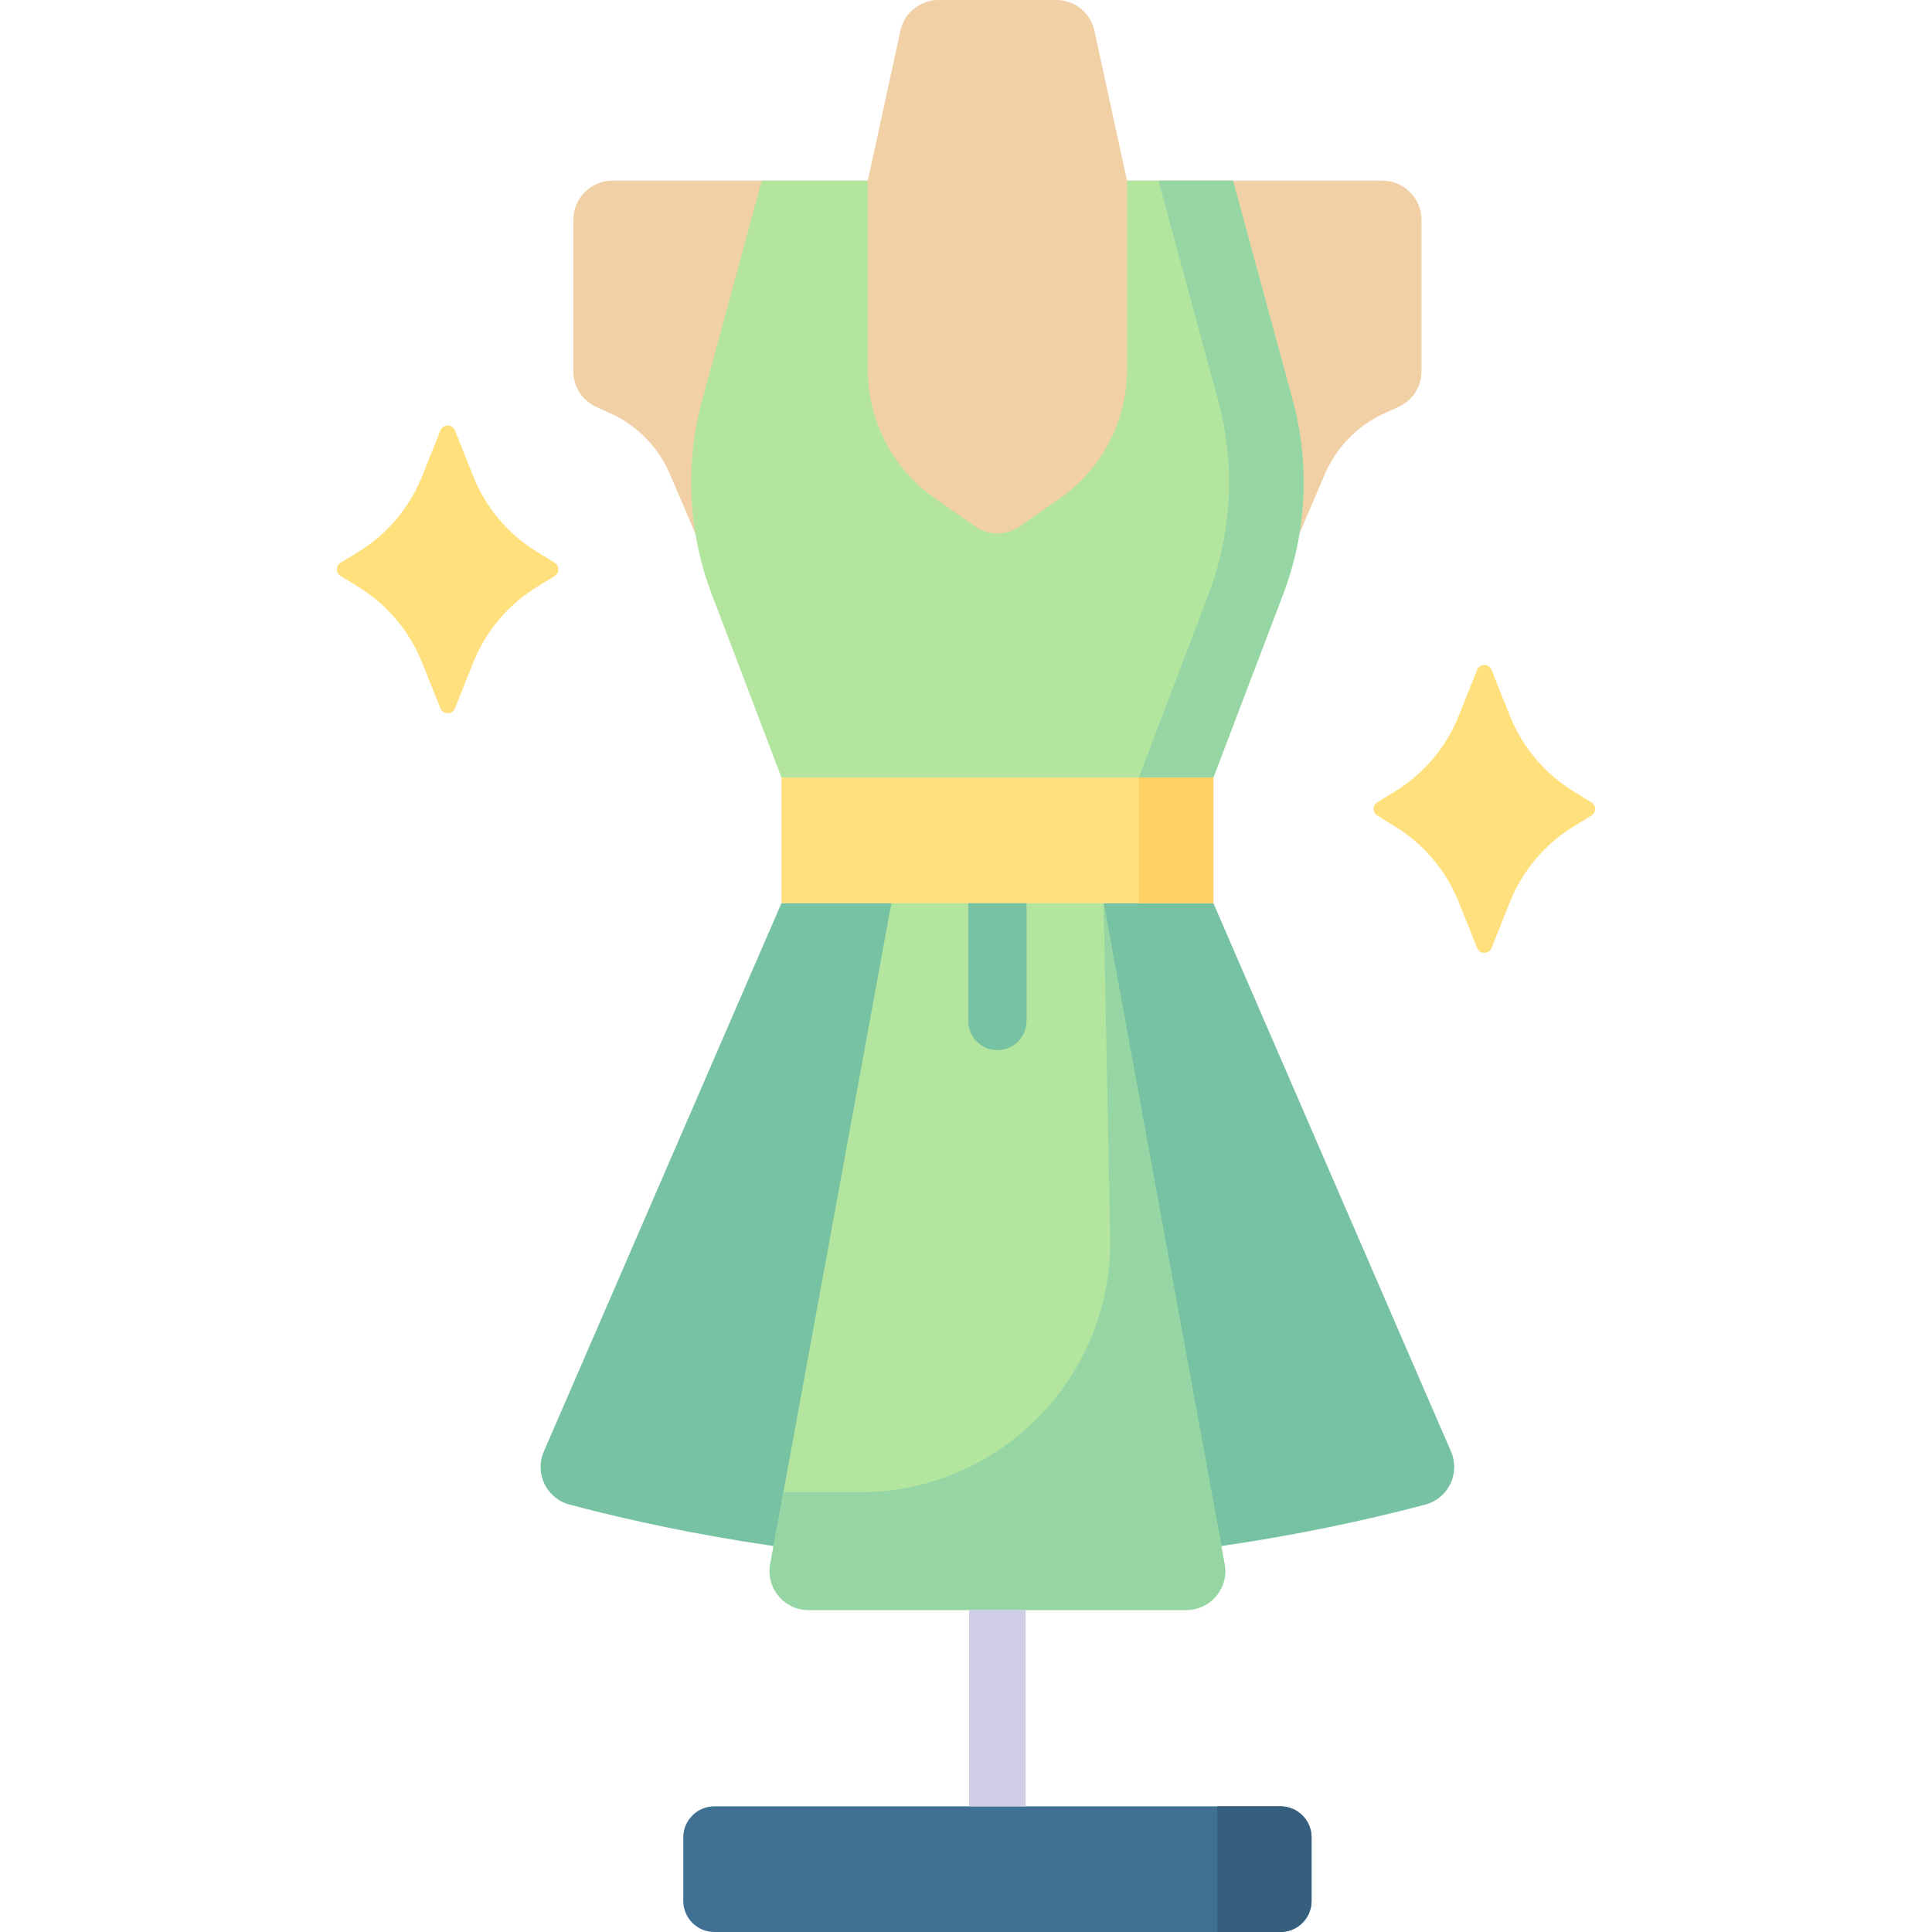 <svg id="Capa_1" enable-background="new 0 0 512 512" height="512" viewBox="0 0 512 512" width="512" xmlns="http://www.w3.org/2000/svg"><g><g><g><path d="m366.309 47.87h-67.642l-8.643-39.757c-1.03-4.735-5.221-8.113-10.067-8.113h-31.264c-4.846 0-9.037 3.378-10.067 8.113l-8.643 39.757h-67.642c-5.747 0-10.407 4.659-10.407 10.407v40.101c0 4.095 2.402 7.809 6.136 9.49l3.585 1.613c7.134 3.21 12.802 8.981 15.883 16.172l7.696 17.958h79.089 79.089l7.695-17.956c3.082-7.191 8.751-12.963 15.885-16.174l3.585-1.613c3.734-1.681 6.136-5.395 6.136-9.49v-40.102c.002-5.747-4.657-10.406-10.404-10.406z" fill="#f1d0a5"/></g><g><g><path d="m342.565 106.046-15.801-58.176h-28.098v50.078c0 13.613-6.656 26.366-17.825 34.15l-10.626 7.406c-3.54 2.467-8.241 2.467-11.781 0l-10.626-7.406c-11.168-7.784-17.825-20.537-17.825-34.15v-50.078h-28.098l-15.801 58.176c-4.61 16.974-3.726 34.972 2.526 51.413l18.478 48.59h114.472l18.478-48.59c6.253-16.441 7.137-34.439 2.527-51.413z" fill="#b3e59f"/></g><g><path d="m342.565 106.046-15.801-58.176h-19.752l15.801 58.176c4.61 16.974 3.726 34.972-2.526 51.413l-18.478 48.59h19.752l18.478-48.59c6.252-16.441 7.136-34.439 2.526-51.413z" fill="#95d6a4"/></g><g><path d="m264.325 414.179c48.843 0 93.208-10.074 113.395-15.447 6.092-1.621 9.323-8.271 6.816-14.055l-62.975-145.327h-114.472l-62.975 145.328c-2.507 5.784.724 12.434 6.816 14.055 20.187 5.372 64.552 15.446 113.395 15.446z" fill="#78c2a4"/></g><g><path d="m324.538 414.509-32.072-175.159h-56.239l-32.112 175.158c-1.16 6.328 3.699 12.16 10.133 12.16h100.157c6.432-.001 11.292-5.831 10.133-12.159z" fill="#b3e59f"/></g><g><path d="m292.466 239.35 1.743 88.39c.733 37.176-29.202 67.707-66.385 67.707h-20.214l-3.494 19.06c-1.16 6.328 3.699 12.16 10.133 12.16h100.157c6.433 0 11.292-5.83 10.133-12.157z" fill="#95d6a4"/></g><g><path d="m207.089 206.049h114.472v33.301h-114.472z" fill="#ffe07d"/></g><g><path d="m301.789 206.049h19.772v33.301h-19.772z" fill="#ffd064"/></g></g><g><path d="m347.577 486.941v16.818c0 4.552-3.69 8.241-8.241 8.241h-150.021c-4.552 0-8.241-3.69-8.241-8.241v-16.818c0-4.552 3.69-8.241 8.241-8.241h150.021c4.551-.001 8.241 3.689 8.241 8.241z" fill="#407093"/></g><g><path d="m347.577 486.941v16.818c0 4.552-3.69 8.241-8.241 8.241h-16.734v-33.301h16.734c4.551 0 8.241 3.69 8.241 8.242z" fill="#365e7d"/></g></g><g><g><path d="m416.98 219.054 4.754-2.925c1.307-.805 1.307-2.705 0-3.509l-4.754-2.925c-7.612-4.684-13.513-11.693-16.833-19.992l-4.869-12.172c-.691-1.727-3.135-1.727-3.826 0l-4.869 12.172c-3.319 8.298-9.221 15.308-16.833 19.992l-4.754 2.925c-1.307.805-1.307 2.705 0 3.509l4.754 2.925c7.612 4.684 13.513 11.693 16.833 19.992l4.869 12.172c.691 1.727 3.135 1.727 3.826 0l4.869-12.172c3.32-8.298 9.222-15.308 16.833-19.992z" fill="#ffe07d"/></g></g><g><g><path d="m142.249 155.574 4.754-2.925c1.307-.805 1.307-2.705 0-3.509l-4.754-2.925c-7.612-4.684-13.513-11.693-16.833-19.992l-4.869-12.172c-.691-1.727-3.135-1.727-3.826 0l-4.869 12.172c-3.319 8.298-9.221 15.308-16.833 19.992l-4.754 2.925c-1.307.805-1.307 2.705 0 3.509l4.754 2.925c7.612 4.684 13.513 11.693 16.833 19.992l4.869 12.172c.691 1.727 3.135 1.727 3.826 0l4.869-12.172c3.319-8.298 9.221-15.308 16.833-19.992z" fill="#ffe07d"/></g></g><g><path d="m272.051 239.35v31.219c0 4.267-3.459 7.726-7.726 7.726s-7.726-3.459-7.726-7.726v-31.219z" fill="#78c2a4"/></g><g><path d="m256.825 426.667h15v52.033h-15z" fill="#d0cee7"/></g></g></svg>